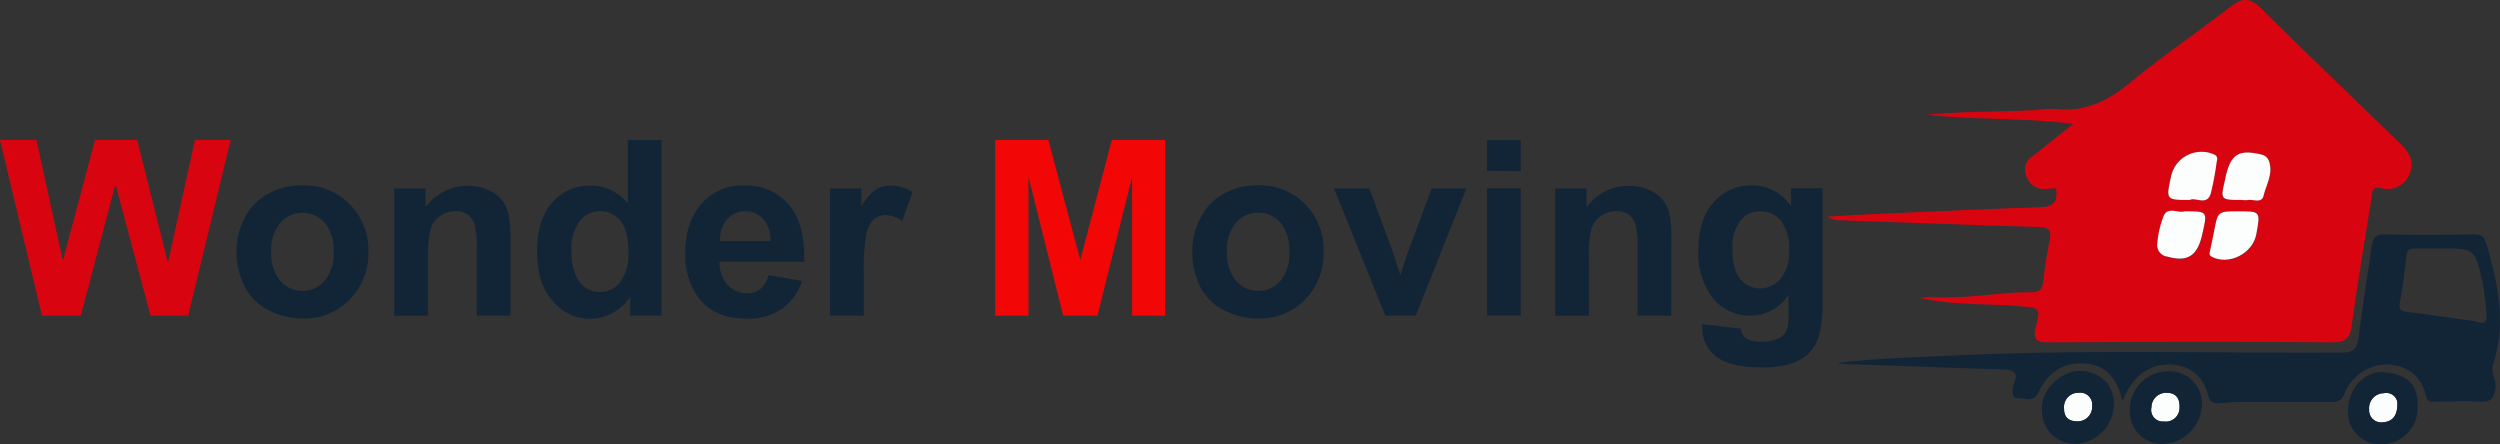 <svg id="b256eadd-e870-47e4-bac5-88a423f1670f" data-name="Camada 1" xmlns="http://www.w3.org/2000/svg" viewBox="0 0 432.34 76.83"><rect x="0" y="0" width="432.34" height="76.83" fill="#333333" stroke="none"/><defs><style>.bfc1de03-1451-4c96-beba-8734d4047c19{fill:#fcfdfd;}.a4e469ee-ebf2-4968-abe0-274a8c6ea38b{fill:#d80510;}.f67dd0b7-8f01-45b2-97b3-f7c9e4bc00e4{fill:#122537;}.af2393f7-9e59-47ed-be87-afe4337ba591{fill:#f20606;}</style></defs><path class="bfc1de03-1451-4c96-beba-8734d4047c19" d="M368.56,82.67c-1.54,0-2.35-.74-2.32-2.26a2.46,2.46,0,0,1,2.54-2.7A2.06,2.06,0,0,1,371.1,80,2.51,2.51,0,0,1,368.56,82.67Z" transform="translate(-9.29 -9.8)"/><path class="bfc1de03-1451-4c96-beba-8734d4047c19" d="M386.21,80.22a2.38,2.38,0,0,1-2.73,2.47,2,2,0,0,1-2.13-2.43,2.53,2.53,0,0,1,2.78-2.52C385.6,77.76,386.28,78.74,386.21,80.22Z" transform="translate(-9.29 -9.8)"/><path class="bfc1de03-1451-4c96-beba-8734d4047c19" d="M423.88,79.34c.08,2.42-.92,3.38-2.47,3.49A2.09,2.09,0,0,1,419,80.6a2.57,2.57,0,0,1,2.53-2.8A1.93,1.93,0,0,1,423.88,79.34Z" transform="translate(-9.29 -9.8)"/><path class="a4e469ee-ebf2-4968-abe0-274a8c6ea38b" d="M341.27,61.31a24.9,24.9,0,0,1,2.58-.13c5.61.35,11.13-.88,16.71-.84,1.32,0,1.91-.4,2.06-1.76.28-2.46.67-4.9,1.14-7.32.32-1.64-.19-2.16-1.85-2.21-11.39-.33-22.78-.75-34.17-1.15a4,4,0,0,1-2.38-.64c2.27-.13,4.54-.28,6.81-.38,10-.44,20-.93,29.95-1.24,2.36-.07,3.08-1,2.72-3.27-.59,0-1.2.11-1.82.11a3.24,3.24,0,0,1-3.27-2.14,2.73,2.73,0,0,1,1-3.48l7.08-5.63c-9-1.13-17.58-.67-25.24-1.59,5.63-.56,12.08-.5,18.51-.79a23.3,23.3,0,0,1,3.71-.22c5,.6,9-1.36,12.78-4.48,5.68-4.65,11.76-8.8,17.57-13.29,1.95-1.5,3.3-1.43,5.07.32,8,7.89,16.1,15.66,24.15,23.47,1.51,1.46,2.56,3.1,1.59,5.28a4.08,4.08,0,0,1-4.9,2.41c-1.7-.33-1.52.75-1.66,1.67C418.25,51.33,417,58.65,416,66c-.31,2.14-.93,3-3.34,3-16.27-.14-32.54-.1-48.81,0-2.12,0-3.13-.16-2.47-2.76.82-3.28.58-3.22-2.88-3.48C352.74,62.25,347,62.64,341.27,61.31ZM397,44.38a4.59,4.59,0,0,0,1,0c.95-.21,2.42.67,2.77-.77.48-2,1.75-3.94.87-6.12a1.76,1.76,0,0,0-1.33-1c-3.81-.91-5.2-.06-6.09,3.79,0,.16-.05.32-.09.48C393.21,44.38,393.21,44.38,397,44.38Zm-9,0c1-.53,2.94,1.08,3.56-1.11a47.64,47.64,0,0,0,1-5.32c.09-.51.35-1.1-.45-1.45a5.38,5.38,0,0,0-7.42,3.82C383.84,44.38,383.84,44.38,388,44.38Zm-.88,2c-1.07.38-2.85-.84-3.61.74a16.6,16.6,0,0,0-1.12,4.78,2,2,0,0,0,1.75,2.32c3.34.94,5,0,5.9-3.37.06-.24.11-.48.17-.72C391,46.33,391,46.33,387.1,46.34Zm9.3,0c-3.58,0-3.58,0-4.22,3.51-.2,1-.45,2.09-.65,3.14-.08.44-.36.91.3,1.24,2.94,1.5,7.06-.6,7.66-3.94C400.21,46.33,400.21,46.33,396.4,46.34Z" transform="translate(-9.29 -9.8)"/><path class="f67dd0b7-8f01-45b2-97b3-f7c9e4bc00e4" d="M376.33,79.17c-.9-4-2.89-6.25-6.43-6.51-3.77-.28-6.49,1.58-8.07,5-.85,1.82-2.52,1-3.64,1s-1-1.63-.6-2.54c.79-2-.13-2.39-1.93-2.44-8.66-.25-17.32-.58-26-.88a12.48,12.48,0,0,1-2.65-.22c7.05-.88,14.14-1,21.22-1.35,22-1,43.92-.33,65.89-.46,2.08,0,2.82-.52,3.06-2.6.61-5.19,1.5-10.35,2.21-15.52.2-1.46.53-2.35,2.32-2.31,5.12.11,10.24.07,15.36,0,1.12,0,1.8.21,2.15,1.42,2,6.95,3.62,13.89,1.2,21.09-.49,1.46.78,2.83.38,4.41-.33,1.27-.62,2-2.19,2-2.72-.14-5.45,0-8.17,0-.72,0-1.37.14-1.62-1-.76-3.38-3.06-5.17-6.47-5.43a8,8,0,0,0-7.61,5,2.08,2.08,0,0,1-2.39,1.48c-5.2,0-10.4,0-15.6,0-.89,0-1.79.1-2.66.16s-2.47.5-2.89-1.16c-.85-3.35-3-5.27-6.43-5.47s-6.34,1.77-7.92,5.24C376.76,78.14,376.67,78.37,376.33,79.17Zm61.19-13.79c2,.89,1.87-.68,1.68-2.28a41.92,41.92,0,0,0-.62-4.65c-1.33-5.69-1.36-5.68-7.2-5.68-1.49,0-3,0-4.45,0-1.05,0-1.4.36-1.51,1.4-.27,2.62-.59,5.24-1.1,7.82-.24,1.24.08,1.6,1.23,1.75C429.39,64.22,433.21,64.78,437.52,65.38Z" transform="translate(-9.29 -9.8)"/><path class="f67dd0b7-8f01-45b2-97b3-f7c9e4bc00e4" d="M362.42,81.05c-.38-4,3.52-7.12,6.45-7.09,3.4,0,5.85,2.13,6,5.48a7,7,0,0,1-6.44,7.12A5.71,5.71,0,0,1,362.42,81.05Zm6.14,1.62A2.51,2.51,0,0,0,371.1,80a2.06,2.06,0,0,0-2.32-2.27,2.46,2.46,0,0,0-2.54,2.7C366.21,81.93,367,82.65,368.56,82.67Z" transform="translate(-9.29 -9.8)"/><path class="f67dd0b7-8f01-45b2-97b3-f7c9e4bc00e4" d="M383.31,86.58a5.61,5.61,0,0,1-5.7-5.83A6.67,6.67,0,0,1,384.33,74a5.6,5.6,0,0,1,5.76,5.73A7.05,7.05,0,0,1,383.31,86.58Zm2.9-6.36c.07-1.48-.61-2.46-2.08-2.48a2.53,2.53,0,0,0-2.78,2.52,2,2,0,0,0,2.13,2.43A2.38,2.38,0,0,0,386.21,80.22Z" transform="translate(-9.29 -9.8)"/><path class="f67dd0b7-8f01-45b2-97b3-f7c9e4bc00e4" d="M427.38,80.13a6.28,6.28,0,0,1-6.46,6.5,5.52,5.52,0,0,1-5.57-5.9c0-3.59,2.82-6.82,6.12-6.57S427.6,75.68,427.38,80.13Zm-3.5-.79a1.93,1.93,0,0,0-2.32-1.54A2.57,2.57,0,0,0,419,80.6a2.09,2.09,0,0,0,2.38,2.23C423,82.72,424,81.76,423.88,79.34Z" transform="translate(-9.29 -9.8)"/><path class="bfc1de03-1451-4c96-beba-8734d4047c19" d="M397,44.38c-3.75,0-3.75,0-2.89-3.6,0-.16.05-.32.09-.48.89-3.85,2.28-4.7,6.09-3.79a1.76,1.76,0,0,1,1.33,1c.88,2.18-.39,4.13-.87,6.12-.35,1.44-1.82.56-2.77.77A4.59,4.59,0,0,1,397,44.38Z" transform="translate(-9.29 -9.8)"/><path class="bfc1de03-1451-4c96-beba-8734d4047c19" d="M388,44.38c-4.14,0-4.14,0-3.26-4.06a5.38,5.38,0,0,1,7.42-3.82c.8.35.54.94.45,1.45a47.64,47.64,0,0,1-1,5.32C390.92,45.46,389,43.85,388,44.38Z" transform="translate(-9.29 -9.8)"/><path class="bfc1de03-1451-4c96-beba-8734d4047c19" d="M387.1,46.34c3.94,0,3.94,0,3.09,3.75-.06.24-.11.48-.17.72-.87,3.34-2.56,4.31-5.9,3.37a2,2,0,0,1-1.75-2.32,16.6,16.6,0,0,1,1.12-4.78C384.25,45.5,386,46.72,387.1,46.34Z" transform="translate(-9.29 -9.8)"/><path class="bfc1de03-1451-4c96-beba-8734d4047c19" d="M396.4,46.34c3.81,0,3.81,0,3.09,3.95-.6,3.34-4.72,5.44-7.66,3.94-.66-.33-.38-.8-.3-1.24.2-1.05.45-2.09.65-3.14C392.82,46.34,392.82,46.34,396.4,46.34Z" transform="translate(-9.29 -9.8)"/><path class="a4e469ee-ebf2-4968-abe0-274a8c6ea38b" d="M16.55,64.39,9.29,34h6.29l4.58,20.9L25.73,34H33l5.34,21.25L43,34h6.18L41.83,64.39H35.32L29.26,41.64l-6,22.75Z" transform="translate(-9.29 -9.8)"/><path class="f67dd0b7-8f01-45b2-97b3-f7c9e4bc00e4" d="M50.2,53.06a12,12,0,0,1,1.43-5.63,9.8,9.8,0,0,1,4.06-4.15,12,12,0,0,1,5.86-1.43,11,11,0,0,1,8.2,3.25A11.21,11.21,0,0,1,73,53.3a11.35,11.35,0,0,1-3.23,8.29,10.89,10.89,0,0,1-8.13,3.3,12.74,12.74,0,0,1-5.78-1.38,9.38,9.38,0,0,1-4.18-4A13.41,13.41,0,0,1,50.2,53.06Zm6,.31a7.29,7.29,0,0,0,1.55,5,5.1,5.1,0,0,0,7.67,0A7.4,7.4,0,0,0,67,53.33a7.31,7.31,0,0,0-1.55-5,5.1,5.1,0,0,0-7.67,0A7.32,7.32,0,0,0,56.18,53.37Z" transform="translate(-9.29 -9.8)"/><path class="f67dd0b7-8f01-45b2-97b3-f7c9e4bc00e4" d="M97.56,64.39H91.73V53.14a17.88,17.88,0,0,0-.37-4.62,3.26,3.26,0,0,0-1.22-1.63,3.44,3.44,0,0,0-2-.58,4.7,4.7,0,0,0-2.72.83,4.21,4.21,0,0,0-1.65,2.2,18.82,18.82,0,0,0-.45,5.06v10H77.47v-22h5.42v3.23a9.05,9.05,0,0,1,10.79-3,6,6,0,0,1,2.42,1.78,6.42,6.42,0,0,1,1.14,2.45,18.49,18.49,0,0,1,.32,3.92Z" transform="translate(-9.29 -9.8)"/><path class="f67dd0b7-8f01-45b2-97b3-f7c9e4bc00e4" d="M123.69,64.39h-5.41V61.15A8.74,8.74,0,0,1,115.09,64a8.14,8.14,0,0,1-3.7.93,8.39,8.39,0,0,1-6.51-3.07c-1.81-2-2.71-4.88-2.71-8.54s.88-6.57,2.64-8.52a8.58,8.58,0,0,1,6.66-2.91,8.24,8.24,0,0,1,6.39,3.07V34h5.83Zm-15.56-11.5a10.15,10.15,0,0,0,1,5.11,4.42,4.42,0,0,0,4,2.28,4.29,4.29,0,0,0,3.42-1.71,7.93,7.93,0,0,0,1.41-5.12c0-2.53-.46-4.36-1.37-5.47a4.5,4.5,0,0,0-7,0A7.42,7.42,0,0,0,108.13,52.89Z" transform="translate(-9.29 -9.8)"/><path class="f67dd0b7-8f01-45b2-97b3-f7c9e4bc00e4" d="M142.21,57.37l5.81,1a9.53,9.53,0,0,1-3.54,4.86,10.35,10.35,0,0,1-6,1.68q-5.75,0-8.51-3.76a12.66,12.66,0,0,1-2.18-7.6c0-3.65,1-6.51,2.86-8.58a9.44,9.44,0,0,1,7.25-3.1,9.76,9.76,0,0,1,7.76,3.25q2.85,3.24,2.72,9.95H133.72a5.91,5.91,0,0,0,1.41,4,4.42,4.42,0,0,0,3.36,1.44,3.58,3.58,0,0,0,2.31-.75A4.65,4.65,0,0,0,142.21,57.37Zm.33-5.89a5.61,5.61,0,0,0-1.31-3.85,4.2,4.2,0,0,0-6.18.07,5.42,5.42,0,0,0-1.23,3.78Z" transform="translate(-9.29 -9.8)"/><path class="f67dd0b7-8f01-45b2-97b3-f7c9e4bc00e4" d="M158.67,64.39h-5.84v-22h5.42v3.13a9.49,9.49,0,0,1,2.5-2.93,4.6,4.6,0,0,1,2.52-.7,7.33,7.33,0,0,1,3.84,1.1L165.31,48a5.2,5.2,0,0,0-2.74-1,3.24,3.24,0,0,0-2.08.67,4.62,4.62,0,0,0-1.34,2.44,35.23,35.23,0,0,0-.48,7.39Z" transform="translate(-9.29 -9.8)"/><path class="af2393f7-9e59-47ed-be87-afe4337ba591" d="M181.39,64.39V34h9.2l5.52,20.76L201.57,34h9.21V64.39h-5.71v-24l-6,24h-5.92l-6-24v24Z" transform="translate(-9.29 -9.8)"/><path class="f67dd0b7-8f01-45b2-97b3-f7c9e4bc00e4" d="M215.49,53.06a11.88,11.88,0,0,1,1.44-5.63,9.77,9.77,0,0,1,4-4.15,12,12,0,0,1,5.87-1.43,11,11,0,0,1,8.2,3.25,11.2,11.2,0,0,1,3.19,8.2A11.34,11.34,0,0,1,235,61.59a10.91,10.91,0,0,1-8.13,3.3,12.71,12.71,0,0,1-5.78-1.38,9.38,9.38,0,0,1-4.18-4A13.3,13.3,0,0,1,215.49,53.06Zm6,.31a7.29,7.29,0,0,0,1.56,5,5.1,5.1,0,0,0,7.67,0,7.4,7.4,0,0,0,1.54-5.06,7.31,7.31,0,0,0-1.54-5,5.1,5.1,0,0,0-7.67,0A7.32,7.32,0,0,0,221.47,53.37Z" transform="translate(-9.29 -9.8)"/><path class="f67dd0b7-8f01-45b2-97b3-f7c9e4bc00e4" d="M248.87,64.39l-8.88-22h6.12l4.15,11.24,1.2,3.76c.32-1,.52-1.58.61-1.89.19-.62.4-1.24.62-1.87l4.19-11.24h6l-8.76,22Z" transform="translate(-9.29 -9.8)"/><path class="f67dd0b7-8f01-45b2-97b3-f7c9e4bc00e4" d="M266.45,39.36V34h5.83v5.4Zm0,25v-22h5.83v22Z" transform="translate(-9.29 -9.8)"/><path class="f67dd0b7-8f01-45b2-97b3-f7c9e4bc00e4" d="M298.31,64.39h-5.83V53.14a17.27,17.27,0,0,0-.38-4.62,3.25,3.25,0,0,0-1.21-1.63,3.46,3.46,0,0,0-2-.58,4.7,4.7,0,0,0-2.72.83,4.11,4.11,0,0,0-1.65,2.2,18.82,18.82,0,0,0-.45,5.06v10h-5.83v-22h5.42v3.23a9.05,9.05,0,0,1,10.79-3,6,6,0,0,1,2.42,1.78A6.57,6.57,0,0,1,298,46.77a18.49,18.49,0,0,1,.32,3.92Z" transform="translate(-9.29 -9.8)"/><path class="f67dd0b7-8f01-45b2-97b3-f7c9e4bc00e4" d="M303.68,65.84l6.67.81a2.25,2.25,0,0,0,.77,1.6,4.4,4.4,0,0,0,2.61.62,6.8,6.8,0,0,0,3.43-.69,2.83,2.83,0,0,0,1.16-1.47,8.81,8.81,0,0,0,.27-2.68V60.82a7.91,7.91,0,0,1-6.6,3.57,8.12,8.12,0,0,1-7-3.76,12.74,12.74,0,0,1-2-7.39c0-3.69.89-6.52,2.66-8.47a8.61,8.61,0,0,1,6.64-2.92A8.05,8.05,0,0,1,319,45.44V42.35h5.46V62.12a20.07,20.07,0,0,1-.64,5.84A7.27,7.27,0,0,1,322,71a7.94,7.94,0,0,1-3.1,1.72,16.22,16.22,0,0,1-4.91.62q-5.61,0-7.95-1.92a6,6,0,0,1-2.35-4.86C303.66,66.35,303.67,66.12,303.68,65.84Zm5.21-12.93c0,2.34.46,4.05,1.36,5.14a4.23,4.23,0,0,0,3.36,1.62A4.63,4.63,0,0,0,317.22,58a7.27,7.27,0,0,0,1.47-4.94A7.73,7.73,0,0,0,317.28,48a4.47,4.47,0,0,0-3.57-1.66,4.3,4.3,0,0,0-3.46,1.63A7.66,7.66,0,0,0,308.89,52.91Z" transform="translate(-9.29 -9.8)"/></svg>